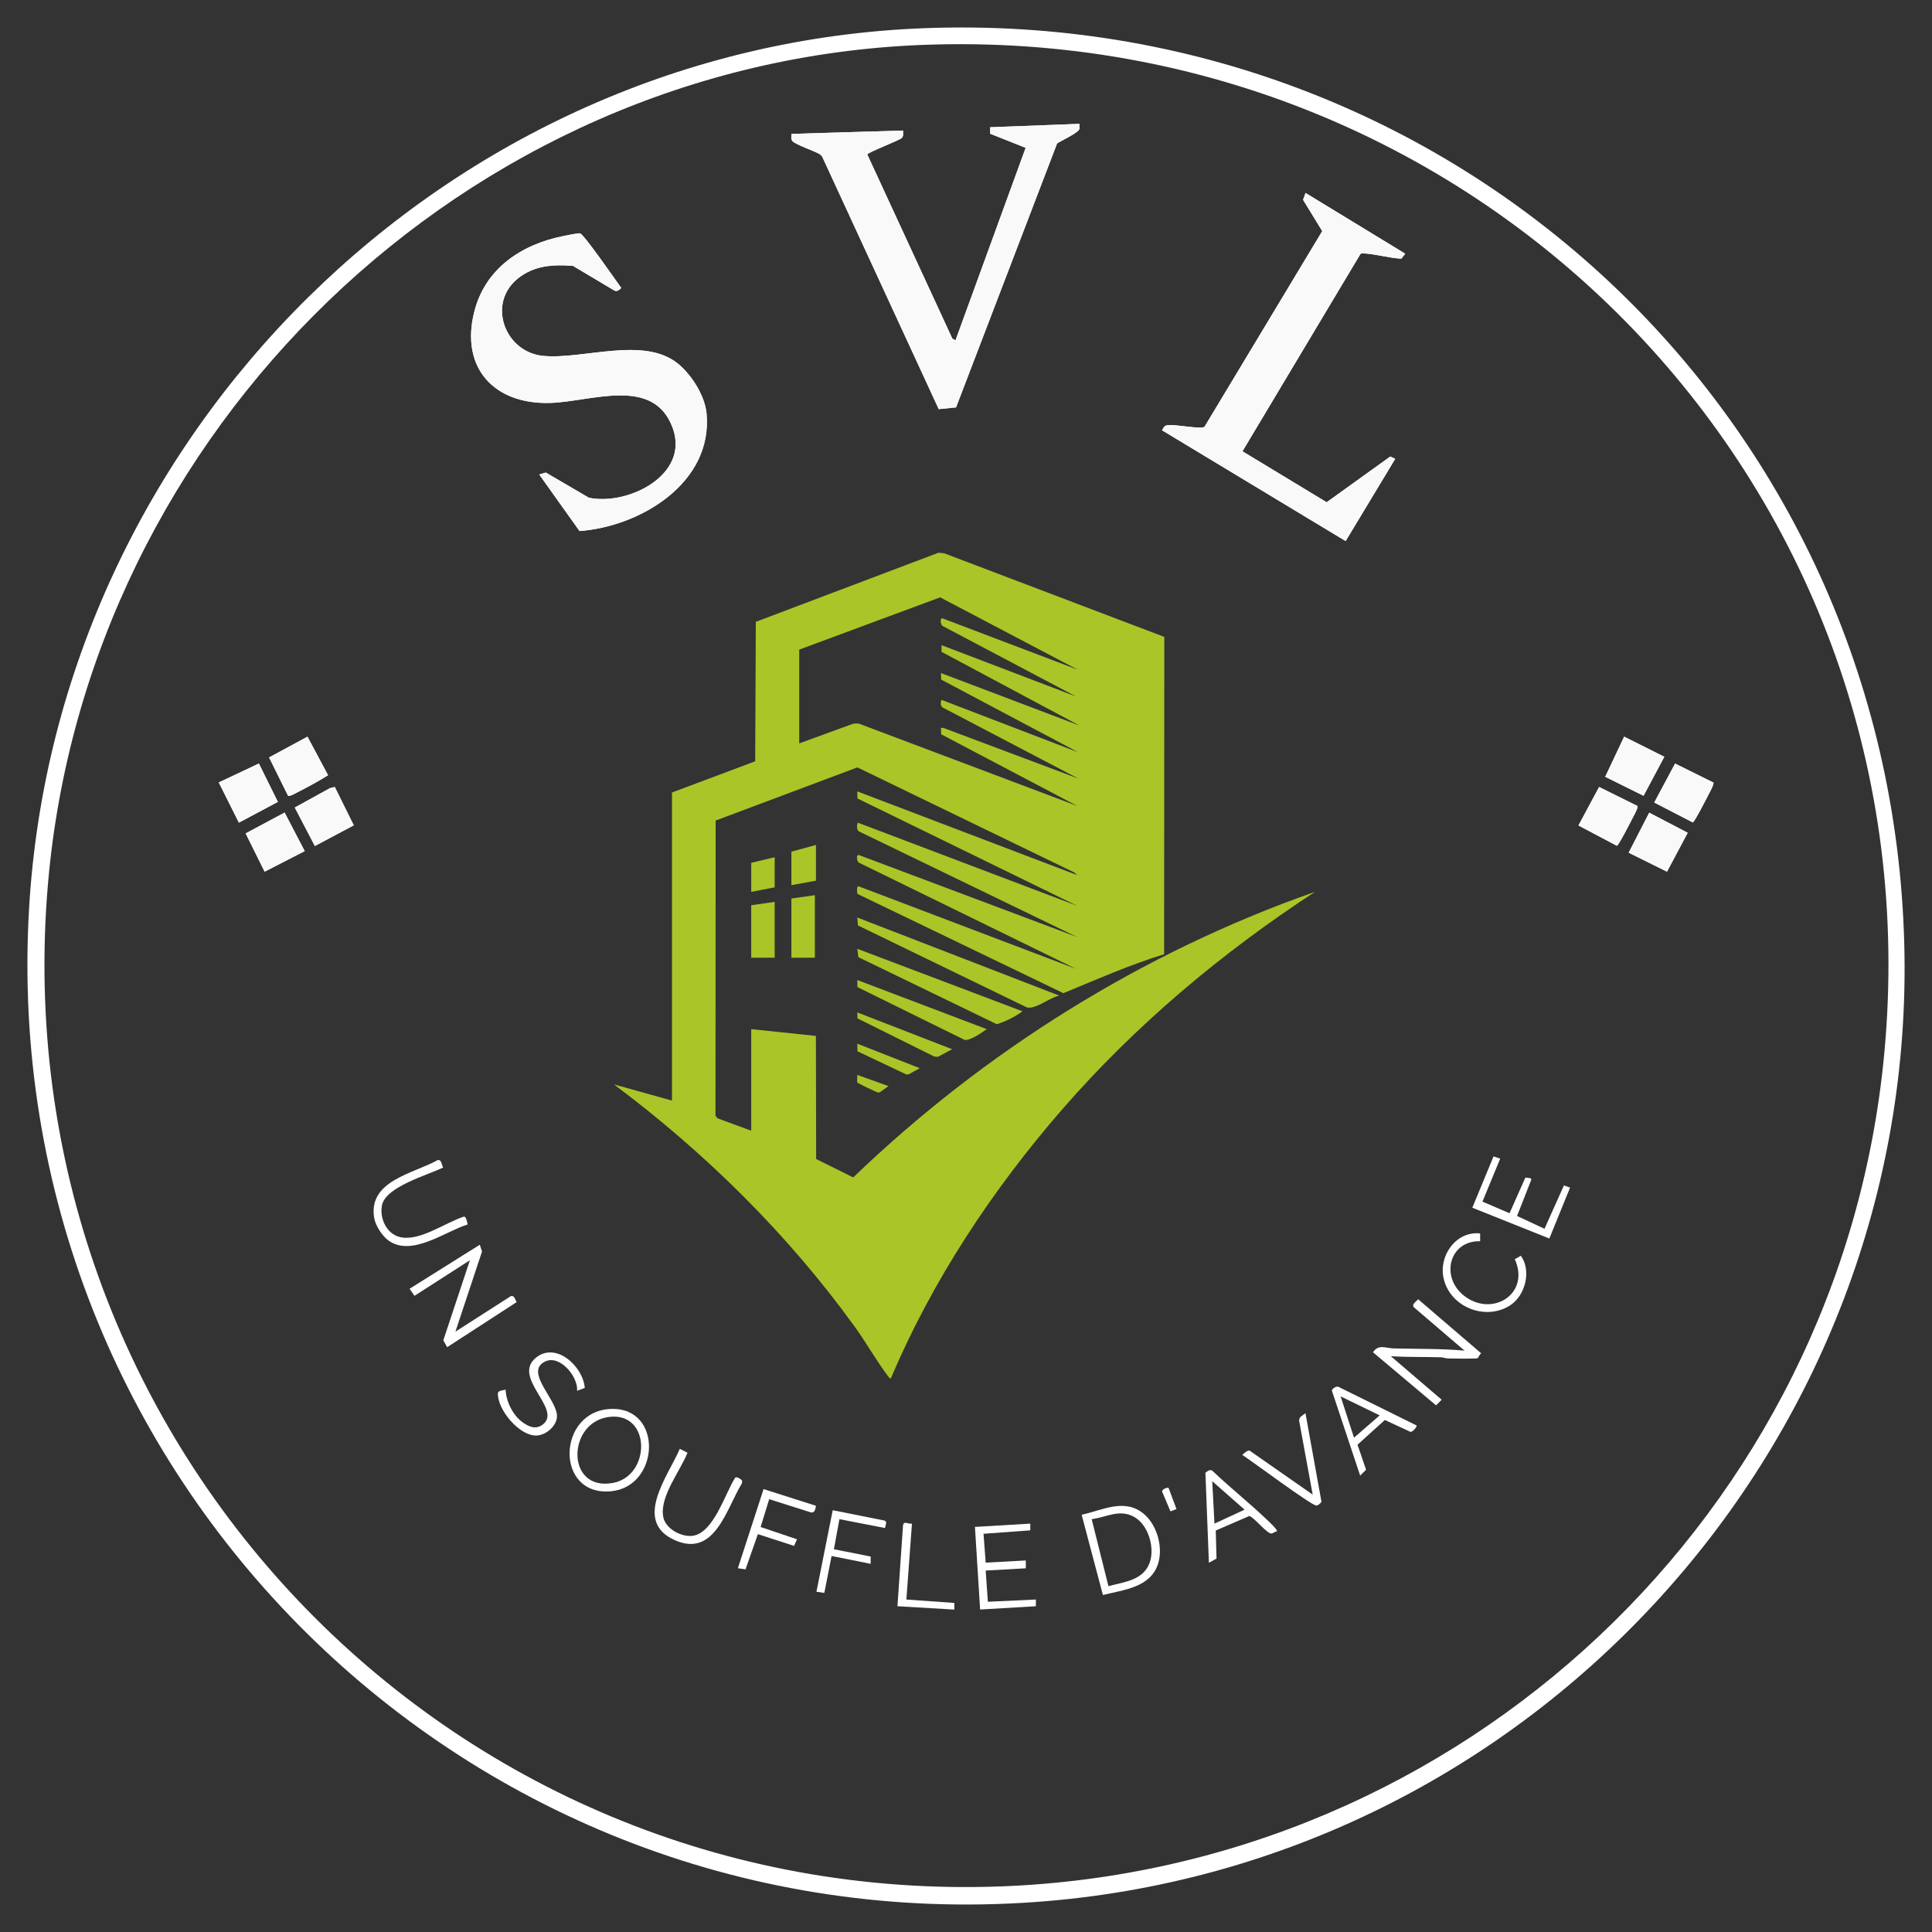 <?xml version="1.0" encoding="UTF-8"?>
<svg id="Calque_1" data-name="Calque 1" xmlns="http://www.w3.org/2000/svg" width="2000" height="2000" viewBox="0 0 2000 2000">
  <rect x="0" y="0" width="2000" height="2000" fill="#333333" stroke="none"/>
  <defs>
    <style>
      .cls-1 {
        fill: #fff;
      }

      .cls-2 {
        fill: #f9f9f9;
      }

      .cls-3 {
        fill: #aac527;
      }
    </style>
  </defs>
  <path class="cls-1" d="M956.54,29.19c547.55-20.84,1000.32,399.94,1014.75,947.82,13.59,516.15-385.09,954.89-899.55,991.96C484.74,2011.27-3.89,1528.34,30.05,941.15,58.46,449.49,463.22,47.97,956.54,29.19ZM954.22,46.52C481.71,65.17,90.27,445.25,49.69,914.57.05,1488.53,461.51,1974.72,1037.03,1952.76c476.33-18.17,868.57-386.26,913.49-861.41C2005.67,508.11,1536.34,23.55,954.22,46.52Z"/>
  <path class="cls-1" d="M599.95,549.75l-41.74-58.57,6.83-1.98,44.56,26.05c40.3,8.42,104.31-23.4,86.9-71.88-19.63-54.69-84.56-27.33-127.36-26.23-57.87,1.49-92.79-36.47-78.19-94.37,11.31-44.87,48.94-69.88,92.55-78.47,3.74-.74,13.88-2.92,16.89-2.76,3.54.2,37.94,49.95,42.74,56.54-2,1.95-4.39,4.21-7.23,2.62l-42.78-25.5c-20.59-1.6-40.32-.38-56.97,13.03-32.43,26.12-13.41,76.45,26.16,80.17,41.85,3.94,104.39-20.79,139.7,8.21,14.04,11.53,27.73,33.1,29.42,51.47,6.61,71.78-68.39,116.96-131.48,121.65Z"/>
  <path class="cls-1" d="M1117.4,128.22c-.12,1.67.32,3.61,0,5.2-.8,3.97-18.82,12.26-23.09,15.05l-104.6,273.26-17.92,1.81-120.82-261.74-2.39-2.24c-5.18-3.08-25.11-9.93-28.18-13.42-1.87-2.12-1.07-4.95-1.15-7.53l115.56-3.47c-.08,2.58.72,5.42-1.14,7.53-2.34,2.65-36.38,15.39-35.83,17.3l87.99,190.5,3.27,1.91,72.65-199.36-36.66-14.57-.09-6.72,92.38-3.53Z"/>
  <path class="cls-1" d="M1444.32,475.01l-51.31,85.1-190.06-114.68c1.53-2.37,2.12-4.59,5.18-5.19,7.35-1.45,35.39,4.59,38.8,1.54l121.86-202.53-19.84-32.44,2.56-7.04,103.17,62.87-4.04,5.14c-12.69-.65-26.94-4.93-39.34-5.48-1.35-.06-2.4-.13-3.27,1.12l-121.83,203.77,87.17,52.77,65.85-47.35,5.11,2.39Z"/>
  <path class="cls-1" d="M496.68,1288.55l2.31,7.02-27.54,82.94,57.46-36.8c3.72-.95,4.27,3.71,5.93,6.21l-71.94,46.69-3.98-7.12,27.54-82.92-57.38,36.86-5.1-7.29,72.7-45.59Z"/>
  <path class="cls-1" d="M1529.68,1405.99c-1.32.77-26.34.39-30.43.3-2.73-.06-5.26-1.18-7.99-1.25-17.15-.44-34.34-.03-51.47-1.1l52.62,45.06-5.82,5.82-65.26-54.93c5.6-8.78,13.36-4.18,21.3-4,24.48.58,49.1.15,73.42,2.26l-52.62-45.04c-2.11-3.27,2.87-5.94,4.67-8.09l65.23,55.92c-1.45.73-3.11,4.73-3.65,5.05Z"/>
  <polygon class="cls-1" points="1722.89 783.43 1701.4 823.77 1661.73 804.12 1681.31 762.61 1722.89 783.43"/>
  <polygon class="cls-1" points="267.98 790.42 287.63 830.09 247.3 851.58 226.48 810 267.98 790.42"/>
  <path class="cls-1" d="M298.21,823.77l-19.65-39.67,39.71-21.48,21.34,39.88c-9.99,6.26-20.56,12-31.06,17.34-1.98,1-8.83,5.01-10.33,3.94Z"/>
  <polygon class="cls-1" points="346.56 814.69 366.21 854.36 325.96 875.78 305.17 835.96 341.57 815.89 346.56 814.69"/>
  <path class="cls-1" d="M1695.08,834.34c1.09,1.54-4,10.5-5.1,12.64-1.91,3.74-14.54,28.45-16.18,28.58l-39.77-21.07,21.37-39.8,39.67,19.65Z"/>
  <polygon class="cls-1" points="1747.09 862.09 1725.67 902.35 1685.99 882.69 1707.27 841.3 1747.09 862.09"/>
  <path class="cls-1" d="M1773.66,810.08c1.09,1.53-4,10.5-5.1,12.65-1.91,3.74-14.54,28.51-16.19,28.64l-39.88-20.59,21.56-40.33,39.61,19.64Z"/>
  <polygon class="cls-1" points="294.64 841.19 315.42 881.06 273.94 902.35 254.3 862.74 294.64 841.19"/>
  <polygon class="cls-1" points="1553 1199.44 1534.64 1243.91 1562.67 1255.93 1579.06 1219.02 1584.23 1219.62 1585.3 1220.93 1570.45 1258.79 1598.86 1272.04 1618.96 1227.16 1625.34 1229.39 1603.88 1282.09 1524.14 1250.23 1546.11 1197.08 1553 1199.44"/>
  <polygon class="cls-1" points="1066.55 1577.25 1066.55 1584.2 1018.14 1587.77 1020.38 1617.64 1061.92 1615.39 1061.93 1623.49 1020.38 1625.84 1022.65 1658.13 1072.33 1655.83 1072.33 1662.77 1014.61 1666.17 1009.26 1580.65 1066.55 1577.25"/>
  <path class="cls-1" d="M597.41,1439.75c1.19-14.72-17.93-37.79-33.19-30.28-21.99,10.81,13.55,40.17,12.34,57.31-.7,9.87-11.61,19.07-21.33,19.29-17.68.41-40.21-26.73-39.82-43.54.08-3.27,5.46-3.2,8.03-3.93.37,11.97,7.4,26.16,16.96,33.31,6.7,5.01,14.33,8.51,21.78,2.53,19.79-15.89-32.41-48.26-7.56-68.8,21.01-17.38,49.14,9.2,50.73,31.15l-7.95,2.97Z"/>
  <path class="cls-1" d="M703.73,1499.84l7.96,4.02c-7.48,19.05-29.33,45.73-25.04,66.78,2.44,12,18.62,20.68,30.26,19.23,21.76-2.72,33.63-43.7,44.04-60,1.31-2.02,7.05,1.93,7.39,3.08l-.4,2.73c-15.92,25.93-27.91,77.04-69.25,58.75-44-19.47-7.09-66.47,5.05-94.59Z"/>
  <path class="cls-1" d="M458.75,1208.62c-15.88,7.78-59.37,19.75-63.3,38.99-2.65,12.98,4.21,28.9,17.59,32.73,20.38,5.82,47.9-14.8,67.14-20.86,2.66-.37,3.34,6.2,3.96,8.03-23.47,7.38-58,33.88-81.92,16.71-6.52-4.68-13.51-15.42-14.85-23.29-6.56-38.68,40.48-45.93,65.57-59.93,4.08-1.31,4.26,5.01,5.81,7.61Z"/>
  <path class="cls-1" d="M1532.23,1276.82v8.1c-31.78-.8-41.27,36.43-17.24,55.94,28.94,23.5,69.57-.94,53.12-37.36l6.3-3.53c11.39,15.81,4.33,41.89-11.77,51.76-25.73,15.78-61.64,1.02-68.23-28.42-5.22-23.36,12.74-49.09,37.82-46.48Z"/>
  <path class="cls-1" d="M1358.89,1547.22l-13.9-75.76c-.85-4.96,3.5-5.8,6.41-8.59l16.55,91.62c-.5,1.66-3.54,3.9-5.19,4.05-4.63.41-67.35-46.46-76.64-52.34,0-.49,6.18-5.97,7.69-4.37l65.07,45.39Z"/>
  <path class="cls-1" d="M844.69,1558.78c-.55,3.05-1.09,7.53-5.07,6.91l-43.35-13.75-8.89,28.83,37.67,12.68-3.04,6.84-37.46-12.14-12.77,36.39-7.93-1.11,26.59-81.94,54.25,17.3Z"/>
  <path class="cls-1" d="M916.27,1581.83l-47.3-9.2-5.71,31.13,38.08,7.57-.05,7.53-40.43-8.1-7.52,38.19-8.17-1.16,16.85-84.4,53.48,10.64c3.64,1.28.87,4.88.76,7.8Z"/>
  <path class="cls-1" d="M944.06,1577.27l-5.78,78.57,49.63,3.52.07,6.88-58.94-3.48,5.78-83.76c.74-5.03,5.58-1.01,9.24-1.73Z"/>
  <path class="cls-2" d="M1681.31,762.61l41.58,20.82-21.49,40.33-39.67-19.65,19.58-41.51ZM1208.12,440.24c7.35-1.45,35.39,4.59,38.8,1.54l121.86-202.53-19.84-32.44,2.56-7.04,103.17,62.87-4.04,5.14c-12.69-.65-26.94-4.93-39.34-5.48-1.35-.06-2.4-.13-3.27,1.12l-121.83,203.77,87.17,52.77,65.85-47.35,5.11,2.39-51.31,85.1-190.06-114.68c1.53-2.37,2.12-4.59,5.18-5.19ZM819.26,138.62l115.56-3.47c-.08,2.58.72,5.42-1.14,7.53-2.34,2.65-36.38,15.39-35.83,17.3l87.99,190.5,3.27,1.91,72.65-199.36-36.66-14.57-.09-6.72,92.38-3.53c-.12,1.67.32,3.61,0,5.2-.8,3.97-18.82,12.26-23.09,15.05l-104.6,273.26-17.92,1.81-120.82-261.74-2.39-2.24c-5.18-3.08-25.11-9.93-28.18-13.42-1.87-2.12-1.07-4.95-1.15-7.53ZM490.94,322.78c11.31-44.87,48.94-69.88,92.55-78.47,3.74-.74,13.88-2.92,16.89-2.76,3.54.2,37.94,49.95,42.74,56.54-2,1.95-4.39,4.21-7.23,2.62l-42.78-25.5c-20.59-1.6-40.32-.38-56.97,13.03-32.43,26.12-13.41,76.45,26.16,80.17,41.85,3.94,104.39-20.79,139.7,8.21,14.04,11.53,27.73,33.1,29.42,51.47,6.61,71.78-68.39,116.96-131.48,121.65l-41.74-58.57,6.83-1.98,44.56,26.05c40.3,8.42,104.31-23.4,86.9-71.88-19.63-54.69-84.56-27.33-127.36-26.23-57.87,1.49-92.79-36.47-78.19-94.37ZM318.27,762.62l21.34,39.88c-9.99,6.26-20.57,12-31.07,17.34-1.98,1-8.83,5.01-10.33,3.94l-19.65-39.67,39.71-21.48ZM226.48,810l41.51-19.58,19.65,39.67-40.33,21.49-20.82-41.58ZM273.94,902.35l-19.64-39.61,40.33-21.55,20.79,39.87-41.48,21.29ZM325.96,875.78l-20.79-39.82,36.4-20.08,4.99-1.2,19.65,39.67-40.25,21.42ZM1673.8,875.57l-39.77-21.07,21.37-39.8,39.67,19.65c1.09,1.54-4,10.5-5.1,12.64-1.91,3.74-14.54,28.45-16.18,28.58ZM1725.67,902.35l-39.67-19.65,21.27-41.39,39.82,20.78-21.42,40.26ZM1768.56,822.72c-1.91,3.74-14.54,28.51-16.19,28.64l-39.88-20.59,21.56-40.33,39.61,19.64c1.09,1.53-4,10.5-5.1,12.65Z"/>
  <path class="cls-1" d="M1209.73,1540.37l8.2,21.85-6.29,2.3-8.59-20.41c-.4-2.47,5.41-4.64,6.68-3.74Z"/>
  <path class="cls-3" d="M883.23,1218.86l-38.36-19.07-.25-127.44-66.96-6.99v105.15l-35.03-12.92-1.96-2.66.17-305.5,146.71-55.03,224.11,108.56,3.41,2.93-227.63-86.65.18,7.32,227.47,111.12-227.09-86.07c-1.06,2.67-1.42,7.46,1.29,9.11l225.8,109.32-225.96-84.91c-3.27-.55-2.06,7.13.16,7.95l224.63,109.88-224.88-85.38c-2.75-1.21-1.7,7.31-1.41,7.78l213.2,102.77c34.43-14.17,68.61-29.35,104.27-40.3l.19-328.51-227.92-86.58-5.84-.57-189.11,71.54-.65,144.38-86.14,32.31v318.93l-60.08-16.76c94.52,70.64,180.2,155.21,249.38,250.97,11.84,16.38,22.52,35.44,34.38,51.13.51.68,2.22,2.81,2.8,2.39,42.97-101.47,105.24-195.52,177.37-278.5,75.83-87.23,165.09-162.1,261.74-225.3-178.38,62.51-342.06,164.91-477.98,295.62ZM827.35,672.48l145.91-54.1,142.41,74.89-139.88-53.11c-3.13-.92-2.1,7.25.17,7.93l137.96,72.91-139.24-53.13.02,6.92,142.7,76.26-143.28-54.29.18,6.75,141.94,75.28-141.57-54.29c-1.2,2.29-1.18,6.58,1.29,7.96l140.29,73.5-139.48-52.36-2.65-.22.18,6.75,140.78,74.13-226.19-85.25h-5.2s-56.33,20.55-56.33,20.55v-97.06ZM887.45,1112.74l32.34,11.56-8.46,6.07c-1.07.79-1.91.62-3.1.37-1.12-.23-20-9.13-20.6-10.1-.91-1.45.19-5.85-.18-7.9ZM887.63,1088.29l-.18-7.9,64.7,25.4-11.63,6.39-2.23.11-50.66-24ZM887.63,1054.2l-.18-6.17,98.21,38.11-14.74,7.9-3.76-.29-79.53-39.55ZM887.63,1021.84l-.17-7.33,134.03,50.86c-4.6,3.33-17.78,12.51-23.12,11.04l-110.74-54.57ZM888.59,990.84l-1.14-8.67,171.01,64.72c-7.4,5.62-17.74,10.7-26.58,13.37l-143.29-69.42ZM888.16,958.01l-.71-8.2,209.14,80.87c-9.36,1.61-24.6,14.53-33.53,12.21l-174.91-84.87ZM819.26,916.3v-34.67l25.42-6.93v36.98l-25.42,4.62ZM843.53,926.69v64.71h-24.27v-61.24l24.27-3.47ZM777.67,923.23v-30.04l24.27-5.78v31.2l-24.27,4.62ZM801.93,933.63v57.78h-24.27v-54.31l24.27-3.47Z"/>
  <path class="cls-1" d="M1185.01,1567.99c-19.98-17.85-43.11-4.78-65.28.08l22,83.09c21.53-5.49,49.1-7.61,57.09-32.34,5.37-16.61-.8-39.21-13.81-50.84ZM1190.82,1615.44c-5.61,20.29-26.03,21.95-43.37,26.53l-17.35-69.33c15.19-2.01,28.48-10.64,43.58-2.55,14.46,7.75,21.36,30.11,17.15,45.35Z"/>
  <path class="cls-1" d="M633.02,1458.52c-56.52,1.44-59.07,90.86-.39,85.22,50.41-4.84,54-86.59.39-85.22ZM634.43,1535.14c-49.4,9.06-47.53-64.35-2.61-68.5,42.33-3.91,41.81,61.31,2.61,68.5Z"/>
  <path class="cls-1" d="M1466.36,1475.59l-80.87-39.98c-2.24-.85-6.21,1.72-6.79,3.8l29.33,88.15,6.12-6.12-8.85-25.89,28.3-25.58,26.63,12.35c1.91.17,7.11-5.39,6.14-6.74ZM1401.67,1488.28l-13.87-42.75,40.43,19.66-26.56,23.09Z"/>
  <path class="cls-1" d="M1311.54,1573.2c-18.29-17.48-38.38-33.35-56.68-50.87-2.6-1.37-5.08.69-7.02,2.31l3.6,93.06,7.89-4.23-.78-29.09,34.79-15.03c5.48,1.83,18.44,18.84,23.08,18.15,1.63-.24,3.47-2.28,5.48-2.17,1.11-1.54-8.62-10.45-10.38-12.13ZM1257.22,1577.25l-2.31-43.9,33.48,29.46-31.17,14.44Z"/>
</svg>